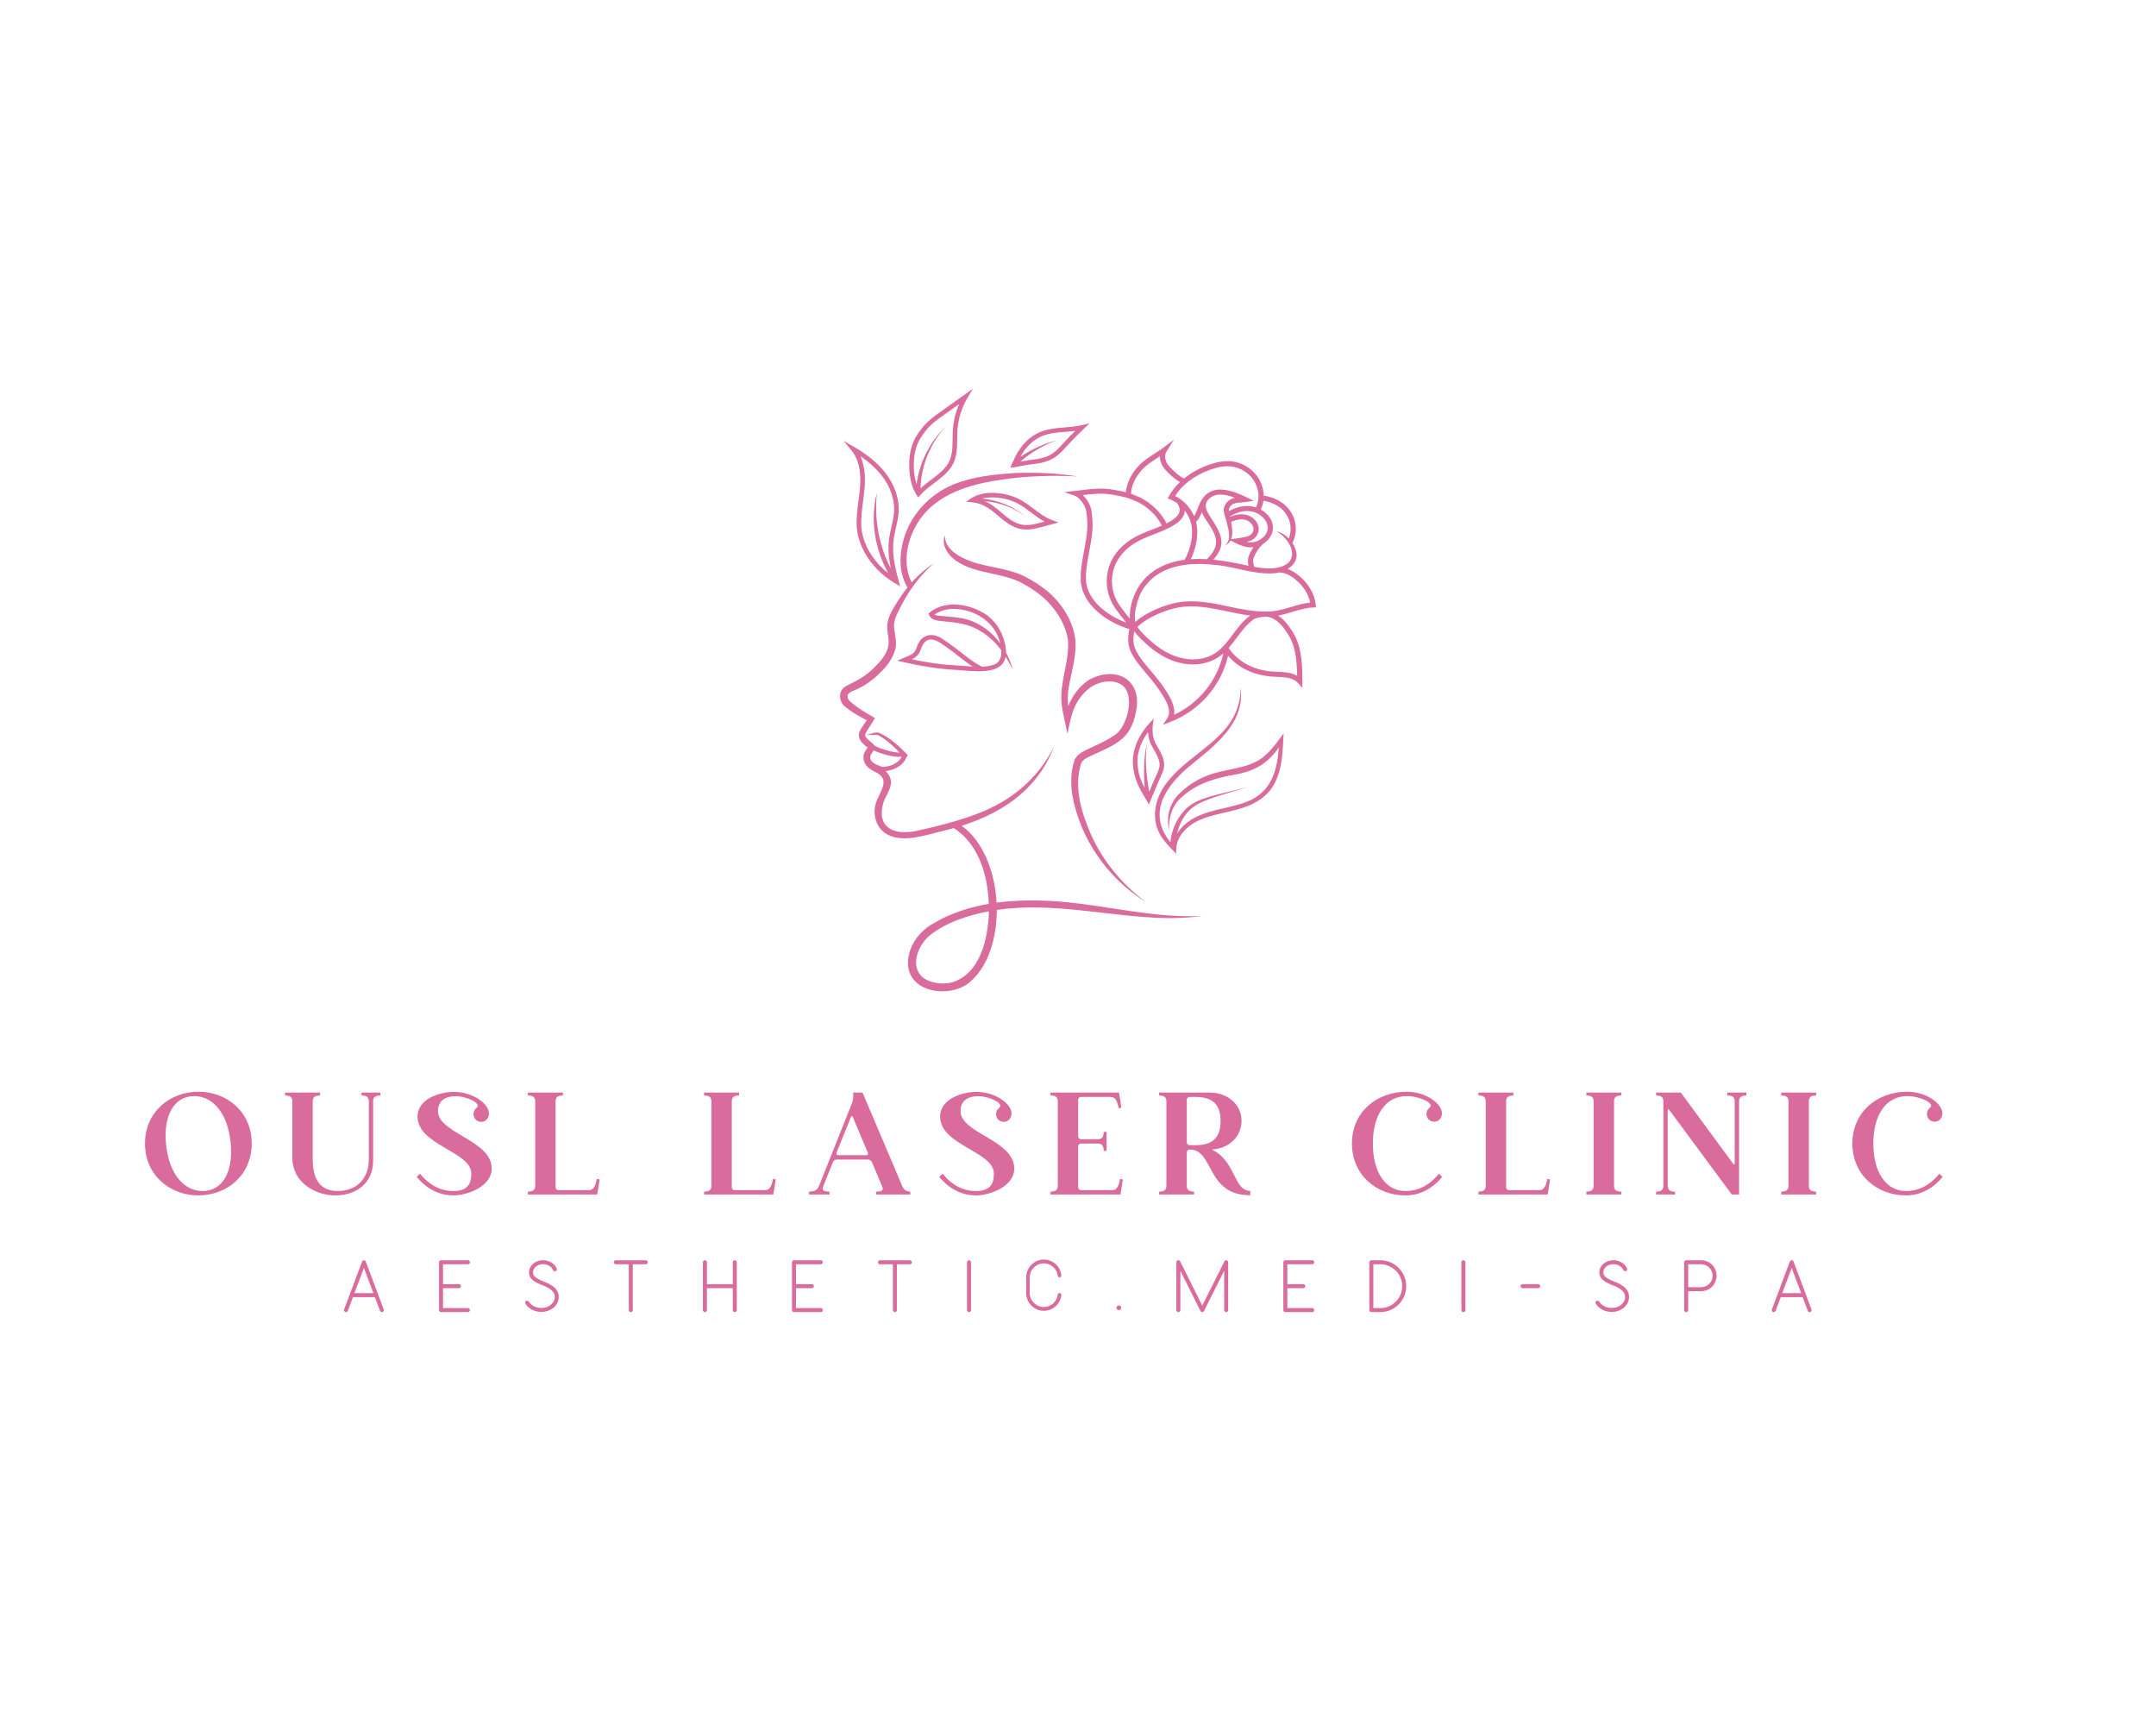 <?xml version="1.0" encoding="UTF-8" standalone="no" ?>
<!DOCTYPE svg PUBLIC "-//W3C//DTD SVG 1.1//EN" "http://www.w3.org/Graphics/SVG/1.1/DTD/svg11.dtd">
<svg xmlns="http://www.w3.org/2000/svg" xmlns:xlink="http://www.w3.org/1999/xlink" version="1.1" width="1280" height="1024" viewBox="0 0 1280 1024" xml:space="preserve">
<desc>Created with Fabric.js 5.3.0</desc>
<defs>
</defs>
<g transform="matrix(1 0 0 1 640 512)" id="background-logo"  >
<rect style="stroke: none; stroke-width: 0; stroke-dasharray: none; stroke-linecap: butt; stroke-dashoffset: 0; stroke-linejoin: miter; stroke-miterlimit: 4; fill: rgb(255,255,255); fill-opacity: 0; fill-rule: nonzero; opacity: 1;"  paint-order="stroke"  x="-640" y="-512" rx="0" ry="0" width="1280" height="1024" />
</g>
<g transform="matrix(1.921 0 0 1.921 640 409.603)" id="logo-logo"  >
<g style=""  paint-order="stroke"   >
		<g transform="matrix(0.564 0 0 0.564 34.65 -33.284)"  >
<path style="stroke: none; stroke-width: 1; stroke-dasharray: none; stroke-linecap: butt; stroke-dashoffset: 0; stroke-linejoin: miter; stroke-miterlimit: 4; fill: rgb(217,107,157); fill-rule: nonzero; opacity: 1;"  paint-order="stroke"  transform=" translate(-650.239, -642.488)" d="M 719.068 654.795 C 718.73 650.481 716.448 645.63 712.961 641.818 C 709.947 638.525 706.836 636.327 703.67 635.194 C 706.791 633.292 709.048 630.319 708.53 626.527 C 708.19 624.495 707.397 622.621 706.313 620.955 L 706.316 620.957 C 708.216 617.191 708.671 612.712 707.565 608.671 C 706.46 604.63 703.779 600.971 700.21 598.631 C 696.821 596.408 694.148 595.65 690.571 594.972 C 690.507 592.267 689.827 589.514 688.476 586.824 C 685.528 580.956 679.287 576.785 672.574 576.198 C 668.818 575.869 664.663 576.569 659.873 578.338 C 654.952 580.157 650.587 582.633 646.939 585.6 C 644.618 584.549 641.732 582.198 638.71 578.865 C 636.804 576.763 635.722 573.308 637.336 570.773 L 641.375 564.43 L 635.257 568.945 C 633.768 570.044 632.173 571.087 630.628 572.095 C 628.56 573.446 626.421 574.844 624.44 576.435 C 620.43 579.657 615.777 585.834 615.02 593.138 C 613.074 592.637 610.825 592.199 607.742 591.677 C 601.694 590.649 596.187 591.333 590.868 591.99 C 589.707 592.134 588.557 592.276 587.416 592.399 L 581.296 593.051 L 587.075 595.081 C 589.796 596.037 592.893 600.591 593.306 603.423 C 593.872 607.286 594.05 610.643 593.856 613.687 C 593.63 617.221 592.92 621.013 592.169 625.026 C 591.118 630.637 590.032 636.437 590.328 641.68 C 591.059 654.67 604.419 664.353 616.988 668.147 C 616.416 671.007 616.051 673.66 616.486 676.383 C 617.07 680.06 619.081 683.252 620.768 685.623 C 622.596 688.192 624.655 690.624 626.645 692.977 C 628.122 694.722 629.648 696.528 631.052 698.355 C 632.872 700.726 634.556 703.227 636.059 705.789 C 638.881 710.601 639.453 714.346 637.76 716.92 L 635.376 720.546 L 639.493 718.949 C 655.448 712.756 667.315 699.036 671.046 682.744 C 676.759 689.416 684.935 693.338 694.936 694.141 C 695.986 694.226 697.039 694.265 698.095 694.304 C 699.775 694.366 701.366 694.424 702.937 694.664 C 704.884 694.962 707.56 695.708 709.249 697.573 L 711.741 700.321 L 711.755 696.655 C 711.802 685.507 710.917 676.655 706.377 669.585 C 704.696 666.967 702.225 663.126 698.407 660.696 C 698.558 660.67 698.709 660.662 698.86 660.634 C 701.46 660.15 704.01 659.384 706.476 658.643 C 710.299 657.495 713.91 656.404 717.684 656.293 L 719.183 656.245 L 719.068 654.795 z M 698.602 600.931 C 701.609 602.903 703.868 605.987 704.801 609.393 C 705.611 612.355 705.424 615.595 704.31 618.478 C 702.425 616.581 700.093 615.156 697.562 614.45 C 707.439 620.529 711.027 633.355 695.92 634.776 C 692.455 635.076 688.941 634.678 685.405 634.043 C 684.949 632.889 684.422 630.697 685.097 628.972 C 686.266 625.987 688.037 623.393 690.191 621.445 C 691.623 620.575 692.885 619.438 693.84 618.045 C 696.417 614.288 696.213 609.866 693.293 606.214 C 692.305 604.977 690.822 603.656 688.927 602.613 C 689.667 601.051 690.185 599.435 690.425 597.776 C 693.505 598.381 695.764 599.07 698.602 600.931 z M 661.855 682.511 C 656.014 685.351 648.66 685.464 641.682 682.814 C 637.019 681.045 632.433 678.119 628.054 674.118 L 627.885 673.964 C 624.76 671.116 622.574 668.762 621.358 666.936 C 627.142 661.399 637.33 657.332 644.506 656.162 C 653.149 654.755 662.106 656.639 670.776 658.459 C 674.864 659.318 679.017 660.171 683.194 660.719 C 679.221 663.549 676.349 667.392 673.578 671.117 C 670.164 675.705 666.941 680.038 661.855 682.511 z M 618.986 665.824 C 619.06 665.799 619.061 665.798 619.136 665.772 L 618.99 665.826 C 618.989 665.825 618.987 665.825 618.986 665.824 z M 617.218 662.479 C 616.622 661.711 616.02 660.953 615.427 660.209 C 614.027 658.45 612.579 656.63 611.314 654.763 C 607.776 649.535 606.555 642.979 607.965 636.773 C 609.365 630.6 613.333 625.257 619.436 621.322 C 622.819 619.14 626.467 617.727 630.33 616.231 C 633.212 615.115 636.189 613.962 639.118 612.413 C 641.391 611.213 646.121 608.714 647.158 604.51 C 647.262 604.086 647.313 603.657 647.338 603.226 C 648.823 605.168 649.986 607.377 650.662 609.751 C 652.267 615.377 650.892 623.575 647.249 630.201 C 646.95 630.24 646.652 630.254 646.353 630.297 C 637.867 631.429 629.354 635.374 624.017 642.119 C 619.835 647.186 616.801 655.44 617.218 662.479 z M 653.509 609.42 C 655.093 607.723 655.95 605.887 656.662 604.065 C 657.678 606.719 659.601 609.101 660.949 611.308 C 665.721 618.606 666.022 623.296 659.436 629.822 C 656.496 629.653 653.547 629.635 650.598 629.843 C 653.893 623.034 655.028 615.271 653.509 609.42 z M 666.14 625.533 C 670.405 617.592 662.815 609.987 659.467 603.471 C 658.539 601.383 658.573 599.204 659.88 597.528 C 663.603 593.029 669.544 594.201 674.784 596.192 C 671.703 596.745 669.06 599.273 668.674 602.33 C 668.602 604.899 669.502 606.696 670.138 608.903 C 670.758 612.1 672.208 615.852 671.397 619.033 L 671.354 619.039 L 671.392 619.058 C 671.094 620.211 670.505 621.291 669.458 622.238 C 670.858 621.616 671.784 620.682 672.384 619.566 L 675.298 621.057 C 675.393 621.107 677.689 622.274 680.296 622.946 C 681.631 623.29 682.998 623.405 684.342 623.313 C 684.54 623.299 684.735 623.262 684.933 623.239 C 683.941 624.694 683.092 626.29 682.424 627.997 C 681.669 629.925 681.888 631.955 682.241 633.426 C 681.46 633.263 680.68 633.097 679.898 632.929 C 674.345 631.739 668.69 630.662 662.993 630.099 C 664.19 628.724 665.295 627.237 666.14 625.533 z M 691.029 607.918 C 693.195 610.627 693.351 613.76 691.462 616.515 C 691.175 616.934 690.813 617.336 690.42 617.725 C 689.753 618.171 689.112 618.669 688.496 619.207 C 686.532 620.359 684.002 620.962 681.262 620.319 C 681.453 620.276 681.643 620.233 681.831 620.188 C 684.901 619.452 687.095 617.358 687.696 614.587 C 688.526 610.758 685.61 607.287 682.442 605.967 C 679.617 604.788 676.056 605.024 672.091 606.611 C 672.074 606.546 672.057 606.481 672.04 606.416 C 680.838 601.014 687.767 603.835 691.029 607.918 z M 672.702 609.368 C 676.094 607.922 679.131 607.61 681.303 608.515 C 683.462 609.416 685.398 611.723 684.897 614.028 C 684.386 616.388 682.333 617.214 681.157 617.496 C 678.833 618.052 675.813 618.452 675.782 618.456 L 672.72 618.859 C 673.832 616.047 673.233 612.34 672.702 609.368 z M 660.881 580.929 C 665.252 579.316 668.986 578.672 672.306 578.959 C 678.045 579.462 683.383 583.029 685.905 588.046 C 688.183 592.584 688.305 597.302 686.329 601.474 C 682.439 600.179 677.367 600.234 671.497 603.523 C 671.47 602.986 671.508 602.481 671.655 602.037 C 673.038 598.296 677.235 599.08 680.675 598.506 C 680.675 598.506 685.15 597.879 685.15 597.879 C 678.913 594.823 672.603 591.32 665.291 591.699 C 662.023 592.037 658.653 593.943 657.005 596.784 L 657.001 596.781 C 655.726 598.489 655.043 600.308 654.38 602.068 C 653.826 603.541 653.271 604.949 652.412 606.247 C 650.324 601.423 646.625 597.457 642.007 595.19 C 645.904 589.041 652.546 584.009 660.881 580.929 z M 626.261 578.567 C 628.13 577.065 630.209 575.707 632.219 574.394 C 632.703 574.078 633.192 573.759 633.682 573.435 C 633.634 576.166 634.893 578.864 636.558 580.7 C 638.669 583.029 641.641 585.899 644.672 587.577 C 642.261 589.88 640.254 592.427 638.727 595.163 L 637.971 596.519 L 639.437 597.103 C 640.733 597.617 641.966 598.3 643.118 599.115 C 644.311 600.854 644.736 602.416 644.377 603.876 C 643.637 606.873 639.812 608.894 637.658 610.032 C 637.539 610.095 637.414 610.15 637.293 610.212 C 634.141 603.613 627.734 598.291 622.63 595.944 C 620.838 595.12 619.347 594.496 617.827 593.975 C 618.43 585.132 625.433 579.231 626.261 578.567 z M 593.183 641.517 C 592.906 636.6 593.962 630.962 594.982 625.51 C 595.716 621.594 596.475 617.545 596.71 613.847 C 596.917 610.614 596.73 607.072 596.138 603.022 C 595.765 600.469 593.86 597.029 591.454 594.713 C 596.492 594.091 601.702 593.472 607.238 594.408 C 614.309 595.607 616.69 596.287 621.396 598.452 C 626.053 600.593 631.899 605.445 634.725 611.434 C 632.924 612.233 631.085 612.956 629.28 613.655 C 625.451 615.139 621.49 616.672 617.859 619.015 C 611.124 623.357 606.736 629.296 605.171 636.187 C 603.597 643.117 604.964 650.446 608.922 656.292 C 610.246 658.247 611.728 660.109 613.161 661.909 C 613.868 662.797 614.581 663.705 615.282 664.621 C 604.206 660.536 593.767 651.883 593.183 641.517 z M 641.454 715.086 C 641.932 712.101 640.961 708.527 638.547 704.41 C 636.986 701.751 635.237 699.154 633.349 696.693 C 631.905 694.813 630.356 692.983 628.859 691.212 C 626.906 688.904 624.886 686.516 623.123 684.041 C 621.609 681.913 619.808 679.07 619.312 675.949 C 618.98 673.865 619.224 671.712 619.657 669.399 C 621.741 672.166 624.714 674.889 625.921 675.989 L 626.088 676.141 C 630.733 680.384 635.626 683.499 640.631 685.398 C 644.979 687.048 649.475 687.723 653.747 687.429 C 657.069 687.201 660.256 686.386 663.129 684.989 C 665.124 684.02 666.847 682.792 668.408 681.419 C 665.298 696.091 655.233 708.645 641.454 715.086 z M 704.013 671.16 C 707.745 676.973 708.761 684.44 708.883 693.741 C 707.356 692.863 705.503 692.247 703.394 691.925 C 701.655 691.659 699.906 691.594 698.215 691.533 C 697.203 691.495 696.191 691.459 695.184 691.378 C 684.793 690.544 676.575 686.07 671.351 678.467 C 672.979 676.631 674.452 674.673 675.894 672.734 C 678.719 668.936 681.39 665.348 685.124 662.768 C 686.345 661.925 689.582 661.362 691.646 661.299 C 691.737 661.298 691.827 661.298 691.917 661.297 C 692.018 661.296 692.126 661.292 692.219 661.294 C 698.21 662.127 701.801 667.713 704.013 671.16 z M 705.641 655.994 C 703.25 656.713 700.778 657.455 698.333 657.909 C 696.152 658.316 693.948 658.501 691.731 658.526 C 691.667 658.527 691.62 658.525 691.553 658.527 C 684.852 658.575 678.037 657.145 671.392 655.748 C 662.46 653.873 653.223 651.936 644.044 653.427 C 636.756 654.615 626.506 658.648 620.187 664.2 C 619.802 662.273 619.915 660.087 620.235 657.977 C 621.193 652.973 622.758 647.792 626.214 643.828 C 634.738 633.081 649.975 631.425 663.025 632.889 C 674.26 633.652 684.655 638.338 696.179 637.546 C 697.133 637.493 698.128 637.329 699.122 637.079 C 703.01 637.223 706.944 639.431 710.818 643.664 C 713.527 646.624 715.412 650.253 716.032 653.618 C 712.442 653.952 708.991 654.988 705.641 655.994 z" stroke-linecap="round" />
</g>
		<g transform="matrix(0.564 0 0 0.564 -17.623 22.675)"  >
<path style="stroke: none; stroke-width: 1; stroke-dasharray: none; stroke-linecap: butt; stroke-dashoffset: 0; stroke-linejoin: miter; stroke-miterlimit: 4; fill: rgb(217,107,157); fill-rule: nonzero; opacity: 1;"  paint-order="stroke"  transform=" translate(-557.506, -741.76)" d="M 515.805 616.877 C 515.769 622.912 520.634 626.704 525.678 629.19 C 536.28 634.6 549.079 633.955 559.981 639.565 C 565.38 642.408 570.569 645.81 574.984 650.137 C 581.525 656.672 586.368 665.285 587.37 674.431 C 587.918 683.399 585.029 692.123 583.56 700.774 C 583.075 703.953 583.082 707.201 583.416 710.415 C 585.602 704.805 589.275 699.742 594.433 696.194 C 609.328 687.758 624.11 695.701 620.593 713.12 C 617.568 729.765 607.974 731.736 594.227 738.388 C 592.11 739.497 590.663 740.586 590.218 742.513 L 589.862 743.915 C 586.823 756.422 590.896 769.211 595.88 780.783 C 602.408 795.331 612.987 808.141 626 817.772 C 604.912 804.728 589.686 782.752 585.579 758.71 C 584.669 752.567 584.812 745.731 586.915 739.785 C 588.133 737.306 590.367 735.887 592.288 734.869 C 598.567 731.702 604.819 729.487 610.218 725.224 C 615.835 719.964 619.402 706.034 614.11 699.921 C 609.653 695.368 601.754 696.487 596.602 699.409 C 593.525 701.449 590.725 704.283 588.738 707.499 C 585.4 712.506 584.208 719.784 582.956 725.594 C 582.622 724.049 581.379 717.509 581.006 716.081 C 580.509 713.946 580.008 711.614 579.809 709.433 C 578.429 697.748 584.04 686.344 583.282 674.757 C 582.307 666.544 577.796 658.9 571.971 652.998 C 567.984 648.986 563.172 645.726 558.071 642.958 C 547.741 637.456 534.373 638.018 524.009 632.042 C 518.771 629.242 513.316 622.969 515.805 616.877 z M 656.655 825.374 C 650.229 826.329 643.7 826.568 637.188 826.534 C 606.172 825.908 575.167 817.442 544.248 822.073 C 544.267 837.433 539.68 852.412 530.241 860.91 C 520.164 870.587 496.83 868.2 495.62 852.328 C 495.111 843.529 500.377 835.307 507.715 830.515 C 510.275 828.993 513.791 826.967 516.473 825.77 C 523.942 822.372 531.818 820.122 539.875 818.727 C 539.303 803.082 534.434 786.016 520.709 777.233 C 518.884 777.743 517.054 778.224 515.223 778.656 C 506.029 780.771 491.868 786.071 483.113 779.974 C 477.702 776.214 476.143 769.201 478.129 763.122 C 479.619 758.561 484.766 752.256 480.575 748.351 C 478.526 746.559 476.772 746.306 474.481 744.584 C 471.423 742.587 470.067 737.955 472.264 734.966 C 472.732 734.211 473.165 733.602 473.449 733.081 C 471.673 731.669 469.514 730.08 468.841 727.619 C 468.087 725.226 469.69 723.021 470.872 721.295 C 470.872 721.295 472.099 719.447 473.002 718.087 C 469.175 716.185 465.391 714.048 461.92 711.326 C 460.737 710.461 459.532 709.309 459.026 707.959 C 457.608 704.831 458.425 701.15 461.635 699.404 C 467.025 696.742 472.007 694.254 476.312 690.014 C 479.465 686.965 482.693 683.702 484.175 679.537 C 486.094 675.039 484.06 671.169 484.222 666.262 C 484.572 661.081 487.509 656.914 490.091 652.698 C 495.165 644.632 501.76 637.268 509.909 632.047 C 502.667 638.328 496.922 645.823 492.584 654.074 C 490.442 658.21 487.924 662.325 487.903 666.384 C 488.102 670.755 490.159 676.272 488.101 680.83 C 486.496 685.64 483.013 689.558 479.347 693.058 C 475.739 696.459 471.59 699.424 466.902 701.446 C 465.281 702.16 463.087 702.893 462.546 704.23 C 462.333 705.389 462.806 707.073 463.87 707.806 C 467.826 711.42 472.708 714.164 477.493 716.949 C 476.941 717.839 474.329 722.036 473.723 723.011 C 473.035 724.282 471.849 725.43 472.209 726.735 C 472.476 727.738 473.77 728.924 475.177 729.959 C 475.721 730.337 476.667 731.003 477.055 731.915 C 479.214 733.167 481.742 733.999 484.312 734.685 C 486.316 735.305 488.757 735.8 490.994 735.848 C 487.486 732.209 483.581 728.557 479.131 726.251 C 477.532 725.807 475.011 726.626 473.268 725.894 C 475.572 725.795 477.112 724.46 479.591 724.918 C 486.025 727.775 490.977 732.571 495.747 737.502 C 495.533 737.561 495.317 737.599 495.102 737.649 C 493.558 741.862 490.36 743.767 488.041 744.825 C 487.111 745.25 484.631 745.822 483.37 746.049 C 484.929 747.578 486.093 749.438 486.269 751.631 C 486.556 755.776 483.015 759.959 482.015 763.573 C 478.309 776.968 487.862 781.364 500.247 778.749 C 514.624 775.565 532.721 771.107 545.591 763.77 C 558.607 756.552 569.195 745.625 575.684 732.429 C 573.097 739.316 569.333 745.877 564.423 751.59 C 554.317 763.53 540.04 771.187 525.019 775.953 C 536.754 784.384 543.237 801.126 544.137 818.073 C 555.844 816.485 567.846 816.578 579.472 817.53 C 605.382 819.758 630.535 826.618 656.655 825.374 z M 481.438 743.686 C 483.25 743.639 485.535 743.269 486.975 742.611 C 489.494 741.463 491.149 740.026 492.18 738.09 C 489.299 738.292 486.404 737.865 483.63 737.066 C 481.325 736.436 478.966 735.726 476.743 734.595 C 476.065 735.944 474.917 737.045 474.883 738.444 C 475.022 741.634 478.667 742.547 481.438 743.686 z M 539.901 824.74 C 539.921 824.094 539.92 823.433 539.926 822.777 C 528.108 825.078 515.852 828.991 506.662 836.736 C 500.797 842.338 496.878 852.743 503.42 858.816 C 507.522 862.248 514.502 863.062 519.768 861.756 C 535 857.073 539.114 838.545 539.901 824.74 z M 546.738 679.858 C 546.358 679.343 545.993 678.816 545.591 678.319 C 542.643 674.656 539.124 671.515 535.075 669.165 C 528.967 665.247 521.841 664.526 514.692 663.894 C 512.142 663.631 508.318 663.371 507.206 660.529 C 507.206 660.529 506.823 659.615 506.823 659.615 C 514.924 652.488 527.243 653.941 536.07 658.827 C 542.749 662.4 547.225 669.045 548.763 676.189 C 549.165 678.029 549.331 679.643 549.31 681.074 C 550.905 684.043 552.173 687.186 553.079 690.4 C 551.838 687.981 550.529 685.606 549.101 683.323 C 547.134 693.606 532.371 691.25 522.007 690.55 C 512.44 690.059 502.707 688.515 493.431 686.319 C 493.431 686.32 489.593 685.518 489.593 685.518 L 493.195 684.005 C 494.837 683.269 497.435 682.467 498.647 681.15 C 500.297 679.635 500.303 677.582 501.497 675.655 C 504.403 670.371 510.269 670.458 514.742 673.744 C 518.482 676.23 522.072 678.842 525.536 681.631 C 528.925 684.32 532.341 686.861 536.112 688.792 C 538.468 688.684 540.779 688.357 542.979 687.58 C 546.148 686.23 546.909 683.016 546.738 679.858 z M 522.208 688.11 C 525.106 688.246 528.099 688.57 531.081 688.739 C 526.73 685.942 522.876 682.563 518.73 679.524 C 514.397 676.642 507.587 670.034 503.691 676.855 C 502.666 678.695 502.234 681.334 500.448 682.856 C 499.74 683.622 498.758 684.221 497.712 684.734 C 505.813 686.473 513.854 687.671 522.208 688.11 z M 546.123 675.991 C 543.66 664.945 533.097 657.688 521.722 657.153 C 517.605 656.92 513.479 657.926 510.173 660.205 C 510.567 660.467 511.034 660.628 511.533 660.755 C 517.527 661.457 523.946 661.406 529.784 663.469 C 536.565 665.933 542.041 670.439 546.123 675.991 z" stroke-linecap="round" />
</g>
		<g transform="matrix(0.564 0 0 0.564 40.239 24.835)"  >
<path style="stroke: none; stroke-width: 1; stroke-dasharray: none; stroke-linecap: butt; stroke-dashoffset: 0; stroke-linejoin: miter; stroke-miterlimit: 4; fill: rgb(217,107,157); fill-rule: nonzero; opacity: 1;"  paint-order="stroke"  transform=" translate(-660.155, -745.591)" d="M 701.459 725.347 C 700.979 734.204 701.028 743.326 697.002 751.783 C 693.683 759.227 686.116 764.083 678.361 766.329 C 670.696 768.764 662.785 769.624 655.77 772.661 C 649.061 775.489 642.757 781.439 642.653 788.843 C 642.653 788.846 642.536 791.238 642.536 791.241 C 640.589 789.057 638.054 786.719 636.272 784.392 C 628.062 774.51 630.067 761.402 637.854 751.882 C 646.3 740.944 659.31 734.292 668.369 724.199 C 674.551 717.598 678.202 708.928 677.865 699.941 C 680.725 720.037 663.204 732.377 649.319 743.798 C 635.067 755.945 627.49 770.209 639.478 784.987 C 639.982 778.334 642.856 772.09 647.432 767.17 C 652.643 761.737 660.593 760.132 667.588 758.214 C 667.588 758.214 681.848 754.831 681.848 754.831 L 667.803 758.955 C 663.165 760.395 658.497 761.911 654.31 764.154 C 648.372 767.365 644.565 773.629 643.159 780.138 C 645.795 775.88 650.189 772.528 654.782 770.541 C 662.231 767.207 670.264 766.34 677.605 764.044 C 694.031 759.53 697.8 747.374 698.883 732.971 C 693.125 741.365 685.983 746.027 674.753 747.907 C 664.25 749.757 653.934 752.722 645.968 759.988 C 640.349 764.426 638.389 771.651 638.685 778.454 C 637.132 771.444 638.828 763.495 644.344 758.356 C 649.519 753.154 656.17 749.263 663.363 747.206 C 673.852 744.079 684.865 744.281 692.546 736.247 C 695.899 733.142 698.731 729.079 701.459 725.347 z M 634.527 748.144 C 632.311 752.912 628.696 761.762 628.661 761.851 L 627.7 764.207 L 625.945 761.267 C 622.444 755.413 619.42 750.357 618.898 742.146 C 618.237 731.777 624.737 723.351 627.561 720.21 L 630.28 717.188 L 629.763 721.161 C 629.755 721.216 629.084 726.617 631.28 730.671 C 631.597 731.258 631.947 731.871 632.308 732.503 C 633.997 735.458 635.913 738.808 636.034 742.072 C 636.118 744.4 635.273 746.539 634.527 748.144 z M 633.51 742.169 C 633.413 739.49 631.653 736.412 630.1 733.697 C 629.729 733.048 629.369 732.418 629.043 731.816 C 627.756 729.438 627.303 726.757 627.174 724.642 C 624.37 728.49 620.955 734.75 621.417 741.985 L 621.417 741.985 C 621.764 747.451 623.279 751.36 625.384 755.274 C 624.779 747.009 624.678 738.611 626.671 730.537 C 625.241 739.52 626.312 748.473 627.806 757.353 C 629.074 754.312 630.896 750.01 632.229 747.146 C 632.9 745.701 633.577 743.979 633.51 742.169 z" stroke-linecap="round" />
</g>
		<g transform="matrix(0.564 0 0 0.564 -34.433 -62.236)"  >
<path style="stroke: none; stroke-width: 1; stroke-dasharray: none; stroke-linecap: butt; stroke-dashoffset: 0; stroke-linejoin: miter; stroke-miterlimit: 4; fill: rgb(217,107,157); fill-rule: nonzero; opacity: 1;"  paint-order="stroke"  transform=" translate(-527.685, -591.126)" d="M 554.467 582.558 C 565.92 582.168 577.371 582.642 588.602 584.471 C 577.29 583.865 565.913 584.086 554.661 585.214 C 538.142 587.15 521.021 590.08 508.345 600.997 C 496.745 611.138 490.313 630.201 498.386 643.929 C 498.387 643.929 495.604 645.826 495.604 645.826 C 490.852 638.226 490.621 628.89 492.789 620.48 C 496.153 606.453 506.852 594.452 520.491 588.835 C 531.34 584.479 542.926 583.348 554.467 582.558 z M 490.461 641.706 L 491.244 644.628 L 488.583 643.066 C 488.419 642.97 488.27 642.865 488.108 642.767 C 488.057 642.8 488.023 642.822 488.023 642.822 C 487.982 642.762 487.945 642.699 487.904 642.639 C 473.702 633.995 468.014 620.89 467.49 612.18 C 467.197 607.328 467.84 602.47 468.46 597.772 C 468.787 595.295 469.127 592.734 469.32 590.225 C 469.985 581.535 468.425 574.819 464.679 570.263 L 460.295 564.931 L 466.321 568.449 C 473.77 572.798 479.359 577.491 483.407 582.799 C 488.327 589.252 490.838 596.676 490.478 603.702 C 490.322 606.751 489.634 609.737 488.97 612.623 C 488.607 614.201 488.231 615.834 487.954 617.437 C 486.505 625.832 488.233 633.395 490.461 641.706 z M 484.696 637.417 C 477.379 624.113 474.742 608.189 478.536 593.5 C 477.064 607.704 479.53 622.323 486.219 634.976 C 484.971 629.095 484.38 623.329 485.466 617.042 C 485.753 615.375 486.138 613.709 486.508 612.1 C 487.179 609.185 487.811 606.432 487.957 603.591 C 488.288 597.126 485.951 590.261 481.376 584.259 C 478.383 580.335 474.48 576.749 469.525 573.383 C 471.579 577.929 472.356 583.626 471.835 590.397 C 471.638 592.97 471.295 595.565 470.963 598.074 C 470.358 602.66 469.731 607.403 470.009 612.028 C 470.439 619.164 474.619 629.486 484.696 637.417 z M 500.259 594.604 C 495.415 587.277 495.569 574.645 497.544 568.342 C 498.961 563.82 500.422 561.748 503.099 558.183 C 506.006 554.307 509.963 551.49 513.789 548.765 L 531.122 536.425 L 528.158 541.435 C 524.993 546.784 523.102 552.857 522.689 558.998 C 522.583 560.571 522.563 562.221 522.544 563.817 C 522.484 568.967 522.42 574.292 519.581 578.827 C 517.176 582.67 513.427 585.491 509.801 588.219 C 507.008 590.322 504.369 592.308 502.289 594.722 L 501.186 596.004 L 500.259 594.604 z M 500.266 588.751 C 501.853 576.736 507.621 565.397 516.342 557.042 C 507.685 566.432 502.748 578.746 502.443 591.021 C 504.262 589.318 506.278 587.779 508.26 586.288 C 511.862 583.578 515.263 581.018 517.426 577.564 C 519.905 573.603 519.962 568.841 520.022 563.799 C 520.041 562.171 520.061 560.487 520.172 558.849 C 520.496 554.028 521.677 549.248 523.632 544.788 L 515.277 550.735 C 511.608 553.349 507.813 556.051 505.138 559.617 C 502.556 563.055 501.258 564.892 499.957 569.044 C 498.491 573.727 498.095 582.138 500.266 588.751 z M 574.456 608.353 L 578.013 609.681 L 569.575 611.956 C 567.156 612.609 564.516 613.322 561.799 613.508 C 560.56 613.594 559.306 613.569 558.05 613.38 C 552.646 612.568 548.5 609.021 544.489 605.59 L 543.908 605.094 C 540.384 602.084 536.361 599.219 530.849 598.634 L 527.479 598.276 L 529.822 596.715 L 529.801 596.466 C 529.94 596.458 530.078 596.459 530.216 596.453 L 530.279 596.41 C 537.344 591.7 549.438 593.108 557.049 597.183 C 559.744 598.626 562.192 600.473 564.558 602.26 C 567.79 604.7 570.842 607.004 574.456 608.353 z M 570.393 609.198 C 567.742 607.773 565.343 605.961 563.003 604.193 C 560.712 602.464 558.345 600.677 555.823 599.327 C 550.441 596.445 542.347 595.023 536.138 596.584 C 545.048 597.404 553.596 600.954 560.185 606.612 C 553.755 601.641 545.819 598.673 537.744 598.008 C 540.743 599.365 543.267 601.279 545.58 603.254 L 546.163 603.752 C 549.903 606.951 553.77 610.259 558.447 610.962 C 561.919 611.485 565.633 610.482 568.909 609.599 L 570.393 609.198 z M 595.075 555.347 L 591.836 558.448 C 591.774 558.508 585.618 564.41 582.767 567.674 C 577.799 573.363 574.812 575.409 569.451 576.792 C 567.617 577.266 565.744 577.5 563.931 577.726 L 562.899 577.856 C 560.327 578.189 554.944 579.22 553.892 579.423 L 553.697 579.451 L 551.607 579.595 L 552.46 577.737 C 552.635 577.357 554.173 574.013 554.469 573.445 C 555.353 571.755 556.242 570.291 557.187 568.969 C 559.402 565.868 562.067 563.38 565.106 561.573 C 566.089 560.988 567.145 560.468 568.245 560.027 C 572.521 558.313 577.062 557.949 581.453 557.598 C 584.503 557.353 587.658 557.101 590.656 556.391 L 595.075 555.347 z M 587.21 559.493 C 585.343 559.74 583.479 559.889 581.651 560.036 C 577.259 560.388 573.112 560.72 569.201 562.288 C 568.225 562.679 567.288 563.14 566.419 563.658 C 563.68 565.285 561.272 567.539 559.259 570.357 C 558.539 571.363 557.854 572.499 557.172 573.737 C 563.336 569.522 570.216 566.402 577.39 564.593 C 569.894 567.211 563.002 571.241 557.179 576.319 C 559.067 575.976 561.198 575.609 562.574 575.43 L 563.62 575.299 C 565.431 575.073 567.14 574.859 568.81 574.428 C 573.635 573.183 576.221 571.393 580.844 566.098 C 582.504 564.197 585.17 561.507 587.21 559.493 z" stroke-linecap="round" />
</g>
</g>
</g>
<g transform="matrix(1.921 0 0 1.921 619.705 678.839)" id="text-logo"  >
<g style=""  paint-order="stroke"   >
		<g transform="matrix(1 0 0 1 0 0)" id="text-logo-path-0"  >
<path style="stroke: none; stroke-width: 0; stroke-dasharray: none; stroke-linecap: butt; stroke-dashoffset: 0; stroke-linejoin: miter; stroke-miterlimit: 4; fill: rgb(217,107,157); fill-rule: nonzero; opacity: 1;"  paint-order="stroke"  transform=" translate(-279.585, 15.75)" d="M 18.31 0.27 C 27.09 0.27 34.78 -5.94 34.78 -15.75 C 34.78 -25.56 27.09 -31.77 18.31 -31.77 C 9.54 -31.77 1.8 -25.56 1.8 -15.75 C 1.8 -5.94 9.54 0.27 18.31 0.27 Z M 8.28 -15.75 C 7.47 -24.79 11.03 -30.42 17.01 -30.42 C 22.99 -30.42 27.49 -24.79 28.3 -15.75 C 29.11 -6.71 25.61 -1.08 19.62 -1.08 C 13.63 -1.08 9.09 -6.71 8.28 -15.75 Z M 60.66 0.27 C 66.83 0.27 72.31 -3.28 72.31 -10.44 L 72.31 -28.8 C 72.31 -30.24 73.22 -30.6 74.56 -30.6 L 74.56 -31.5 L 68.72 -31.5 L 68.72 -30.6 C 70.06 -30.6 70.97 -30.24 70.97 -28.8 L 70.97 -10.93 C 70.97 -4.27 66.6 -1.08 61.34 -1.08 C 55.94 -1.08 53.64 -4.72 53.64 -10.93 L 53.64 -28.8 C 53.64 -30.24 54.54 -30.6 55.89 -30.6 L 55.89 -31.5 L 45.09 -31.5 L 45.09 -30.6 C 46.44 -30.6 47.34 -30.24 47.34 -28.8 L 47.34 -11.34 C 47.34 -3.73 54.41 0.27 60.66 0.27 Z M 97.16 -1.08 C 93.24 -1.08 89.73 -2.79 86.81 -6.43 L 85.77 -5.44 C 88.83 -1.75 92.7 0.27 97.16 0.27 C 101.34 0.27 108.95 -2.43 108.95 -8.01 C 108.95 -16.88 92.34 -18.86 92.34 -25.79 C 92.34 -28.62 94.19 -30.38 97.83 -30.38 C 101.3 -30.38 105.93 -28.13 104.31 -26.82 C 103.73 -26.37 103.32 -25.65 103.32 -24.88 C 103.32 -23.49 104.36 -22.45 105.75 -22.45 C 107.06 -22.45 108.27 -23.63 108.09 -25.38 C 107.64 -28.53 102.65 -31.72 97.25 -31.72 C 93.15 -31.72 86.04 -29.7 86.04 -24.07 C 86.04 -15.21 102.65 -13.32 102.65 -6.48 C 102.65 -4 102.06 -1.08 97.16 -1.08 Z M 120.15 -0.9 L 120.15 0 L 141.53 0 L 141.66 -0.67 L 142.29 -4.68 L 141.44 -4.81 C 141.08 -2.83 140.49 -1.35 139.05 -1.35 L 129.6 -1.35 C 129.06 -1.35 128.7 -1.71 128.7 -2.25 L 128.7 -28.8 C 128.7 -30.24 129.6 -30.6 130.95 -30.6 L 130.95 -31.5 L 120.15 -31.5 L 120.15 -30.6 C 121.5 -30.6 122.4 -30.24 122.4 -28.8 L 122.4 -2.7 C 122.4 -1.26 121.5 -0.9 120.15 -0.9 Z M 174.6 -0.9 L 174.6 0 L 195.97 0 L 196.11 -0.67 L 196.74 -4.68 L 195.88 -4.81 C 195.52 -2.83 194.94 -1.35 193.5 -1.35 L 184.05 -1.35 C 183.51 -1.35 183.15 -1.71 183.15 -2.25 L 183.15 -28.8 C 183.15 -30.24 184.05 -30.6 185.4 -30.6 L 185.4 -31.5 L 174.6 -31.5 L 174.6 -30.6 C 175.95 -30.6 176.85 -30.24 176.85 -28.8 L 176.85 -2.7 C 176.85 -1.26 175.95 -0.9 174.6 -0.9 Z M 227.74 -0.9 L 227.74 0 L 238.32 0 L 238.32 -0.9 C 237.51 -0.9 236.47 -1.17 235.89 -2.48 L 223.56 -31.5 L 220.68 -31.5 L 220.68 -30.15 C 220.68 -29.61 220.54 -28.93 220.36 -28.39 L 210.06 -2.52 C 209.52 -1.17 208.26 -0.9 207.04 -0.9 L 207.04 0 L 213.34 0 L 213.34 -0.9 C 211.59 -0.9 210.87 -1.17 211.41 -2.52 L 214.38 -9.95 C 214.56 -10.48 215.05 -10.8 215.59 -10.8 L 225.22 -10.8 C 225.76 -10.8 226.26 -10.48 226.48 -9.99 L 229.63 -2.48 C 230.17 -1.17 229.5 -0.9 227.74 -0.9 Z M 215.55 -13 L 215.55 -13 L 219.91 -23.8 C 220.09 -24.34 220.36 -24.34 220.59 -23.85 L 225.18 -12.96 C 225.4 -12.46 225.18 -12.15 224.64 -12.15 L 216.13 -12.15 C 215.59 -12.15 215.37 -12.46 215.55 -13 Z M 258.66 -1.08 C 254.74 -1.08 251.23 -2.79 248.31 -6.43 L 247.27 -5.44 C 250.33 -1.75 254.2 0.27 258.66 0.27 C 262.84 0.27 270.45 -2.43 270.45 -8.01 C 270.45 -16.88 253.84 -18.86 253.84 -25.79 C 253.84 -28.62 255.69 -30.38 259.33 -30.38 C 262.8 -30.38 267.43 -28.13 265.81 -26.82 C 265.23 -26.37 264.82 -25.65 264.82 -24.88 C 264.82 -23.49 265.86 -22.45 267.25 -22.45 C 268.56 -22.45 269.77 -23.63 269.59 -25.38 C 269.14 -28.53 264.15 -31.72 258.75 -31.72 C 254.65 -31.72 247.54 -29.7 247.54 -24.07 C 247.54 -15.21 264.15 -13.32 264.15 -6.48 C 264.15 -4 263.56 -1.08 258.66 -1.08 Z M 281.65 -0.9 L 281.65 0 L 303.25 0 L 303.39 -0.67 L 304.02 -4.68 L 303.16 -4.81 C 302.8 -2.83 302.22 -1.35 300.78 -1.35 L 291.1 -1.35 C 290.56 -1.35 290.2 -1.71 290.2 -2.25 L 290.2 -14.85 C 290.2 -15.39 290.56 -15.75 291.1 -15.75 L 296.28 -15.75 C 297.72 -15.75 298.08 -14.85 298.08 -13.5 L 298.98 -13.5 L 298.98 -19.35 L 298.08 -19.35 C 298.08 -18 297.72 -17.1 296.28 -17.1 L 291.1 -17.1 C 290.56 -17.1 290.2 -17.46 290.2 -18 L 290.2 -29.25 C 290.2 -29.79 290.56 -30.15 291.1 -30.15 L 300.33 -30.15 C 301.77 -30.15 302.35 -28.66 302.71 -26.68 L 303.57 -26.82 L 302.94 -30.82 L 302.8 -31.5 L 281.65 -31.5 L 281.65 -30.6 C 283 -30.6 283.9 -30.24 283.9 -28.8 L 283.9 -2.7 C 283.9 -1.26 283 -0.9 281.65 -0.9 Z M 343.39 0.22 L 343.39 -1.13 C 338.17 -1.13 338.98 -10.39 331.51 -13.9 C 336.96 -14.22 340.69 -18 340.69 -22.81 C 340.69 -27.58 336.64 -31.5 330.84 -31.5 L 315.22 -31.5 L 315.22 -30.6 C 316.57 -30.6 317.47 -30.24 317.47 -28.8 L 317.47 -2.7 C 317.47 -1.26 316.57 -0.9 315.22 -0.9 L 315.22 0 L 326.02 0 L 326.02 -0.9 C 324.67 -0.9 323.77 -1.26 323.77 -2.7 L 323.77 -13 C 323.77 -13.54 324.13 -13.9 324.67 -13.9 L 324.67 -13.9 C 332.32 -13.9 329.58 0.22 343.39 0.22 Z M 323.77 -16.16 L 323.77 -16.16 L 323.77 -29.25 C 323.77 -29.79 324.13 -30.15 324.67 -30.15 L 326.61 -30.15 C 332.82 -30.15 334.21 -26.64 334.21 -22.77 C 334.21 -18.77 332.82 -15.25 326.61 -15.25 L 324.67 -15.25 C 324.13 -15.25 323.77 -15.62 323.77 -16.16 Z M 391.32 0.27 C 395.77 0.27 399.64 -1.75 402.7 -5.44 L 401.67 -6.43 C 398.75 -2.79 395.24 -1.08 391.32 -1.08 C 385.33 -1.08 381.28 -6.71 381.28 -15.75 C 381.28 -24.79 385.33 -30.42 391.77 -30.42 C 395.69 -30.42 400.45 -28.17 398.83 -26.86 C 398.25 -26.41 397.84 -25.7 397.84 -24.93 C 397.84 -23.54 398.88 -22.5 400.27 -22.5 C 401.58 -22.5 402.8 -23.67 402.62 -25.43 C 402.17 -28.57 397.17 -31.77 391.77 -31.77 C 382.55 -31.77 374.81 -25.56 374.81 -15.75 C 374.81 -5.94 382.55 0.27 391.32 0.27 Z M 413.91 -0.9 L 413.91 0 L 435.29 0 L 435.42 -0.67 L 436.05 -4.68 L 435.19 -4.81 C 434.84 -2.83 434.25 -1.35 432.81 -1.35 L 423.36 -1.35 C 422.82 -1.35 422.46 -1.71 422.46 -2.25 L 422.46 -28.8 C 422.46 -30.24 423.36 -30.6 424.71 -30.6 L 424.71 -31.5 L 413.91 -31.5 L 413.91 -30.6 C 415.26 -30.6 416.16 -30.24 416.16 -28.8 L 416.16 -2.7 C 416.16 -1.26 415.26 -0.9 413.91 -0.9 Z M 447.26 0 L 458.06 0 L 458.06 -0.9 C 456.71 -0.9 455.81 -1.26 455.81 -2.7 L 455.81 -28.8 C 455.81 -30.24 456.71 -30.6 458.06 -30.6 L 458.06 -31.5 L 447.26 -31.5 L 447.26 -30.6 C 448.61 -30.6 449.51 -30.24 449.51 -28.8 L 449.51 -2.7 C 449.51 -1.26 448.61 -0.9 447.26 -0.9 Z M 468.81 -0.9 L 468.81 0 L 474.66 0 L 474.66 -0.9 C 473.31 -0.9 472.41 -1.26 472.41 -2.7 L 472.41 -25.88 C 472.41 -26.41 472.64 -26.5 472.95 -26.05 L 492.21 0 L 494.46 0 L 494.46 -28.8 C 494.46 -30.24 495.36 -30.6 496.71 -30.6 L 496.71 -31.5 L 490.86 -31.5 L 490.86 -30.6 C 492.21 -30.6 493.11 -30.24 493.11 -28.8 L 493.11 -9.76 C 493.11 -9.22 492.89 -9.13 492.57 -9.58 L 476.46 -31.5 L 468.81 -31.5 L 468.81 -30.6 C 470.16 -30.6 471.06 -30.24 471.06 -28.8 L 471.06 -2.7 C 471.06 -1.26 470.16 -0.9 468.81 -0.9 Z M 507.47 0 L 518.27 0 L 518.27 -0.9 C 516.92 -0.9 516.02 -1.26 516.02 -2.7 L 516.02 -28.8 C 516.02 -30.24 516.92 -30.6 518.27 -30.6 L 518.27 -31.5 L 507.47 -31.5 L 507.47 -30.6 C 508.82 -30.6 509.72 -30.24 509.72 -28.8 L 509.72 -2.7 C 509.72 -1.26 508.82 -0.9 507.47 -0.9 Z M 545.99 0.27 C 550.44 0.27 554.31 -1.75 557.37 -5.44 L 556.34 -6.43 C 553.41 -2.79 549.9 -1.08 545.99 -1.08 C 540 -1.08 535.95 -6.71 535.95 -15.75 C 535.95 -24.79 540 -30.42 546.44 -30.42 C 550.35 -30.42 555.12 -28.17 553.5 -26.86 C 552.92 -26.41 552.51 -25.7 552.51 -24.93 C 552.51 -23.54 553.55 -22.5 554.94 -22.5 C 556.25 -22.5 557.46 -23.67 557.28 -25.43 C 556.83 -28.57 551.84 -31.77 546.44 -31.77 C 537.21 -31.77 529.47 -25.56 529.47 -15.75 C 529.47 -5.94 537.21 0.27 545.99 0.27 Z" stroke-linecap="round" />
</g>
</g>
</g>
<g transform="matrix(1.921 0 0 1.921 639.884 763.298)" id="tagline-89d35fa9-6d93-4af3-84ad-1698e71d6f98-logo"  >
<g style=""  paint-order="stroke"   >
		<g transform="matrix(1 0 0 1 0 0)" id="tagline-89d35fa9-6d93-4af3-84ad-1698e71d6f98-logo-path-0"  >
<path style="stroke: none; stroke-width: 0; stroke-dasharray: none; stroke-linecap: butt; stroke-dashoffset: 0; stroke-linejoin: miter; stroke-miterlimit: 4; fill: rgb(217,107,157); fill-rule: nonzero; opacity: 1;"  paint-order="stroke"  transform=" translate(-228.106, 7.5)" d="M 4.55 -5.24 L 7.48 -13.02 L 10.41 -5.24 Z M 1.36 -0.22 C 1.23 0.11 1.41 0.46 1.72 0.57 C 1.78 0.59 1.87 0.62 1.94 0.62 C 2.18 0.62 2.42 0.46 2.51 0.22 L 4.09 -4 L 10.87 -4 L 12.45 0.22 C 12.54 0.46 12.78 0.62 13.02 0.62 C 13.09 0.62 13.18 0.59 13.24 0.57 C 13.55 0.46 13.73 0.11 13.6 -0.22 L 8.05 -15 C 8.05 -15.03 8.05 -15.05 8.01 -15.09 C 8.01 -15.11 8.01 -15.11 7.96 -15.18 L 7.92 -15.22 C 7.9 -15.25 7.81 -15.31 7.61 -15.38 C 7.59 -15.4 7.59 -15.4 7.55 -15.4 L 7.37 -15.4 C 7.35 -15.38 7.35 -15.38 7.17 -15.31 C 7.15 -15.31 7.15 -15.31 6.97 -15.14 C 6.97 -15.11 6.95 -15.11 6.91 -15 Z M 39.62 -0.62 L 31.92 -0.62 L 31.92 -6.78 L 36.85 -6.78 C 37.2 -6.78 37.47 -7.06 37.47 -7.39 C 37.47 -7.74 37.2 -8.01 36.85 -8.01 L 31.92 -8.01 L 31.92 -14.17 L 39.62 -14.17 C 39.97 -14.17 40.24 -14.45 40.24 -14.78 C 40.24 -15.14 39.97 -15.4 39.62 -15.4 L 31.31 -15.4 C 30.98 -15.4 30.69 -15.14 30.69 -14.78 L 30.69 0 C 30.69 0.35 30.98 0.62 31.31 0.62 L 39.62 0.62 C 39.97 0.62 40.24 0.35 40.24 0 C 40.24 -0.33 39.97 -0.62 39.62 -0.62 Z M 62.85 -8.91 C 60.37 -9.94 59.64 -10.63 59.75 -11.86 C 59.91 -13.35 61.4 -14.19 62.79 -14.19 C 64.06 -14.19 65.41 -13.57 65.93 -12.36 C 66.02 -12.14 66.26 -12.01 66.51 -12.01 C 66.57 -12.01 66.66 -12.01 66.75 -12.06 C 67.06 -12.19 67.19 -12.56 67.06 -12.87 C 66.33 -14.54 64.57 -15.42 62.81 -15.42 C 60.79 -15.42 58.74 -14.12 58.52 -11.99 C 58.3 -9.66 60.24 -8.67 62.39 -7.77 L 62.41 -7.77 C 65.36 -6.69 66.59 -5.48 66.44 -3.81 C 66.24 -1.78 64.2 -0.66 62.33 -0.66 C 60.81 -0.66 59.25 -1.32 58.43 -2.64 C 58.3 -2.82 58.1 -2.9 57.9 -2.9 C 57.79 -2.9 57.68 -2.88 57.57 -2.82 C 57.29 -2.64 57.2 -2.24 57.4 -1.96 C 58.45 -0.29 60.41 0.57 62.35 0.57 C 64.88 0.57 67.41 -1.03 67.67 -3.7 C 67.96 -6.69 65.05 -8.12 62.85 -8.91 Z M 94.58 -15.4 L 85.34 -15.4 C 85.01 -15.4 84.72 -15.14 84.72 -14.78 C 84.72 -14.45 85.01 -14.17 85.34 -14.17 L 89.34 -14.17 L 89.34 0 C 89.34 0.35 89.63 0.62 89.96 0.62 C 90.31 0.62 90.57 0.35 90.57 0 L 90.57 -14.17 L 94.58 -14.17 C 94.93 -14.17 95.19 -14.45 95.19 -14.78 C 95.19 -15.14 94.93 -15.4 94.58 -15.4 Z M 122.1 -15.4 C 121.77 -15.4 121.48 -15.14 121.48 -14.78 L 121.48 -8.01 L 113.48 -8.01 L 113.48 -14.78 C 113.48 -15.14 113.21 -15.4 112.86 -15.4 C 112.53 -15.4 112.24 -15.14 112.24 -14.78 L 112.24 0 C 112.24 0.35 112.53 0.62 112.86 0.62 C 113.21 0.62 113.48 0.35 113.48 0 L 113.48 -6.78 L 121.48 -6.78 L 121.48 0 C 121.48 0.35 121.77 0.62 122.1 0.62 C 122.45 0.62 122.72 0.35 122.72 0 L 122.72 -14.78 C 122.72 -15.14 122.45 -15.4 122.1 -15.4 Z M 148.7 -0.62 L 141 -0.62 L 141 -6.78 L 145.93 -6.78 C 146.28 -6.78 146.54 -7.06 146.54 -7.39 C 146.54 -7.74 146.28 -8.01 145.93 -8.01 L 141 -8.01 L 141 -14.17 L 148.7 -14.17 C 149.05 -14.17 149.31 -14.45 149.31 -14.78 C 149.31 -15.14 149.05 -15.4 148.7 -15.4 L 140.38 -15.4 C 140.05 -15.4 139.77 -15.14 139.77 -14.78 L 139.77 0 C 139.77 0.35 140.05 0.62 140.38 0.62 L 148.7 0.62 C 149.05 0.62 149.31 0.35 149.31 0 C 149.31 -0.33 149.05 -0.62 148.7 -0.62 Z M 176.2 -15.4 L 166.96 -15.4 C 166.63 -15.4 166.34 -15.14 166.34 -14.78 C 166.34 -14.45 166.63 -14.17 166.96 -14.17 L 170.96 -14.17 L 170.96 0 C 170.96 0.35 171.25 0.62 171.58 0.62 C 171.93 0.62 172.19 0.35 172.19 0 L 172.19 -14.17 L 176.2 -14.17 C 176.55 -14.17 176.81 -14.45 176.81 -14.78 C 176.81 -15.14 176.55 -15.4 176.2 -15.4 Z M 194.48 -15.4 C 194.15 -15.4 193.86 -15.14 193.86 -14.78 L 193.86 0 C 193.86 0.35 194.15 0.62 194.48 0.62 C 194.83 0.62 195.1 0.35 195.1 0 L 195.1 -14.78 C 195.1 -15.14 194.83 -15.4 194.48 -15.4 Z M 217.6 -0.95 C 215.2 -0.95 213.25 -2.95 213.25 -5.32 L 213.25 -10.05 C 213.25 -12.45 215.2 -14.45 217.6 -14.45 C 219.8 -14.45 221.65 -12.78 221.91 -10.63 C 221.94 -10.34 222.2 -10.12 222.49 -10.12 C 222.82 -10.14 223.06 -10.43 223.01 -10.76 C 222.73 -13.49 220.42 -15.62 217.6 -15.62 C 214.59 -15.62 212.15 -13.11 212.15 -10.12 L 212.15 -5.28 C 212.15 -2.27 214.59 0.22 217.6 0.22 C 220.42 0.22 222.73 -1.91 223.01 -4.64 C 223.06 -4.97 222.82 -5.24 222.49 -5.26 C 222.18 -5.26 221.94 -5.04 221.91 -4.77 C 221.65 -2.62 219.8 -0.95 217.6 -0.95 Z M 240.79 -1.45 C 240.39 -1.45 240.06 -1.12 240.06 -0.73 C 240.06 -0.33 240.39 0 240.79 0 C 241.19 0 241.52 -0.33 241.52 -0.73 C 241.52 -1.12 241.19 -1.45 240.79 -1.45 Z M 273.97 -15.4 C 273.75 -15.4 273.53 -15.27 273.42 -15.07 L 266.57 -1.39 L 259.73 -15.07 C 259.62 -15.27 259.4 -15.4 259.18 -15.4 C 258.85 -15.4 258.57 -15.11 258.57 -14.78 L 258.57 0 C 258.57 0.35 258.85 0.62 259.18 0.62 C 259.53 0.62 259.8 0.35 259.8 0 L 259.8 -12.17 L 266.02 0.29 C 266.13 0.48 266.33 0.62 266.57 0.62 C 266.82 0.62 267.01 0.48 267.12 0.29 L 273.35 -12.17 L 273.35 0 C 273.35 0.35 273.64 0.62 273.97 0.62 C 274.32 0.62 274.58 0.35 274.58 0 L 274.58 -14.78 C 274.58 -15.11 274.3 -15.4 273.97 -15.4 Z M 300.56 -0.62 L 292.86 -0.62 L 292.86 -6.78 L 297.79 -6.78 C 298.14 -6.78 298.41 -7.06 298.41 -7.39 C 298.41 -7.74 298.14 -8.01 297.79 -8.01 L 292.86 -8.01 L 292.86 -14.17 L 300.56 -14.17 C 300.92 -14.17 301.18 -14.45 301.18 -14.78 C 301.18 -15.14 300.92 -15.4 300.56 -15.4 L 292.25 -15.4 C 291.92 -15.4 291.63 -15.14 291.63 -14.78 L 291.63 0 C 291.63 0.35 291.92 0.62 292.25 0.62 L 300.56 0.62 C 300.92 0.62 301.18 0.35 301.18 0 C 301.18 -0.33 300.92 -0.62 300.56 -0.62 Z M 321.6 -0.62 L 319.44 -0.62 L 319.44 -14.17 L 321.6 -14.17 C 325.34 -14.17 328.37 -11.13 328.37 -7.39 C 328.37 -3.65 325.34 -0.62 321.6 -0.62 Z M 318.21 0 C 318.21 0.35 318.49 0.62 318.82 0.62 L 321.6 0.62 C 326.02 0.62 329.6 -2.97 329.6 -7.39 C 329.6 -11.81 326.02 -15.4 321.6 -15.4 L 318.82 -15.4 C 318.49 -15.4 318.21 -15.14 318.21 -14.78 Z M 347.27 -15.4 C 346.94 -15.4 346.65 -15.14 346.65 -14.78 L 346.65 0 C 346.65 0.35 346.94 0.62 347.27 0.62 C 347.62 0.62 347.89 0.35 347.89 0 L 347.89 -14.78 C 347.89 -15.14 347.62 -15.4 347.27 -15.4 Z M 370.39 -8.01 L 365.55 -8.01 C 365.22 -8.01 364.94 -7.74 364.94 -7.39 C 364.94 -7.06 365.22 -6.78 365.55 -6.78 L 370.39 -6.78 C 370.74 -6.78 371.01 -7.06 371.01 -7.39 C 371.01 -7.74 370.74 -8.01 370.39 -8.01 Z M 393.65 -8.91 C 391.16 -9.94 390.43 -10.63 390.54 -11.86 C 390.7 -13.35 392.19 -14.19 393.58 -14.19 C 394.86 -14.19 396.2 -13.57 396.73 -12.36 C 396.81 -12.14 397.06 -12.01 397.3 -12.01 C 397.36 -12.01 397.45 -12.01 397.54 -12.06 C 397.85 -12.19 397.98 -12.56 397.85 -12.87 C 397.12 -14.54 395.36 -15.42 393.6 -15.42 C 391.58 -15.42 389.53 -14.12 389.31 -11.99 C 389.09 -9.66 391.03 -8.67 393.18 -7.77 L 393.21 -7.77 C 396.15 -6.69 397.39 -5.48 397.23 -3.81 C 397.03 -1.78 394.99 -0.66 393.12 -0.66 C 391.6 -0.66 390.04 -1.32 389.22 -2.64 C 389.09 -2.82 388.89 -2.9 388.7 -2.9 C 388.59 -2.9 388.48 -2.88 388.37 -2.82 C 388.08 -2.64 387.99 -2.24 388.19 -1.96 C 389.25 -0.29 391.2 0.57 393.14 0.57 C 395.67 0.57 398.2 -1.03 398.46 -3.7 C 398.75 -6.69 395.85 -8.12 393.65 -8.91 Z M 420.75 -7.08 L 416.75 -7.08 L 416.75 -14.17 L 420.75 -14.17 C 422.71 -14.17 424.29 -12.58 424.29 -10.63 C 424.29 -8.67 422.71 -7.08 420.75 -7.08 Z M 415.51 0 C 415.51 0.35 415.8 0.62 416.13 0.62 C 416.48 0.62 416.75 0.35 416.75 0 L 416.75 -5.85 L 420.75 -5.85 C 423.39 -5.85 425.52 -7.99 425.52 -10.63 C 425.52 -13.27 423.39 -15.4 420.75 -15.4 L 416.13 -15.4 C 415.8 -15.4 415.51 -15.14 415.51 -14.78 Z M 445.81 -5.24 L 448.73 -13.02 L 451.66 -5.24 Z M 442.62 -0.22 C 442.49 0.11 442.66 0.46 442.97 0.57 C 443.04 0.59 443.12 0.62 443.19 0.62 C 443.43 0.62 443.67 0.46 443.76 0.22 L 445.35 -4 L 452.12 -4 L 453.71 0.22 C 453.79 0.46 454.04 0.62 454.28 0.62 C 454.34 0.62 454.43 0.59 454.5 0.57 C 454.81 0.46 454.98 0.11 454.85 -0.22 L 449.31 -15 C 449.31 -15.03 449.31 -15.05 449.26 -15.09 C 449.26 -15.11 449.26 -15.11 449.22 -15.18 L 449.17 -15.22 C 449.15 -15.25 449.06 -15.31 448.87 -15.38 C 448.84 -15.4 448.84 -15.4 448.8 -15.4 L 448.62 -15.4 C 448.6 -15.38 448.6 -15.38 448.43 -15.31 C 448.4 -15.31 448.4 -15.31 448.23 -15.14 C 448.23 -15.11 448.21 -15.11 448.16 -15 Z" stroke-linecap="round" />
</g>
</g>
</g>
</svg>